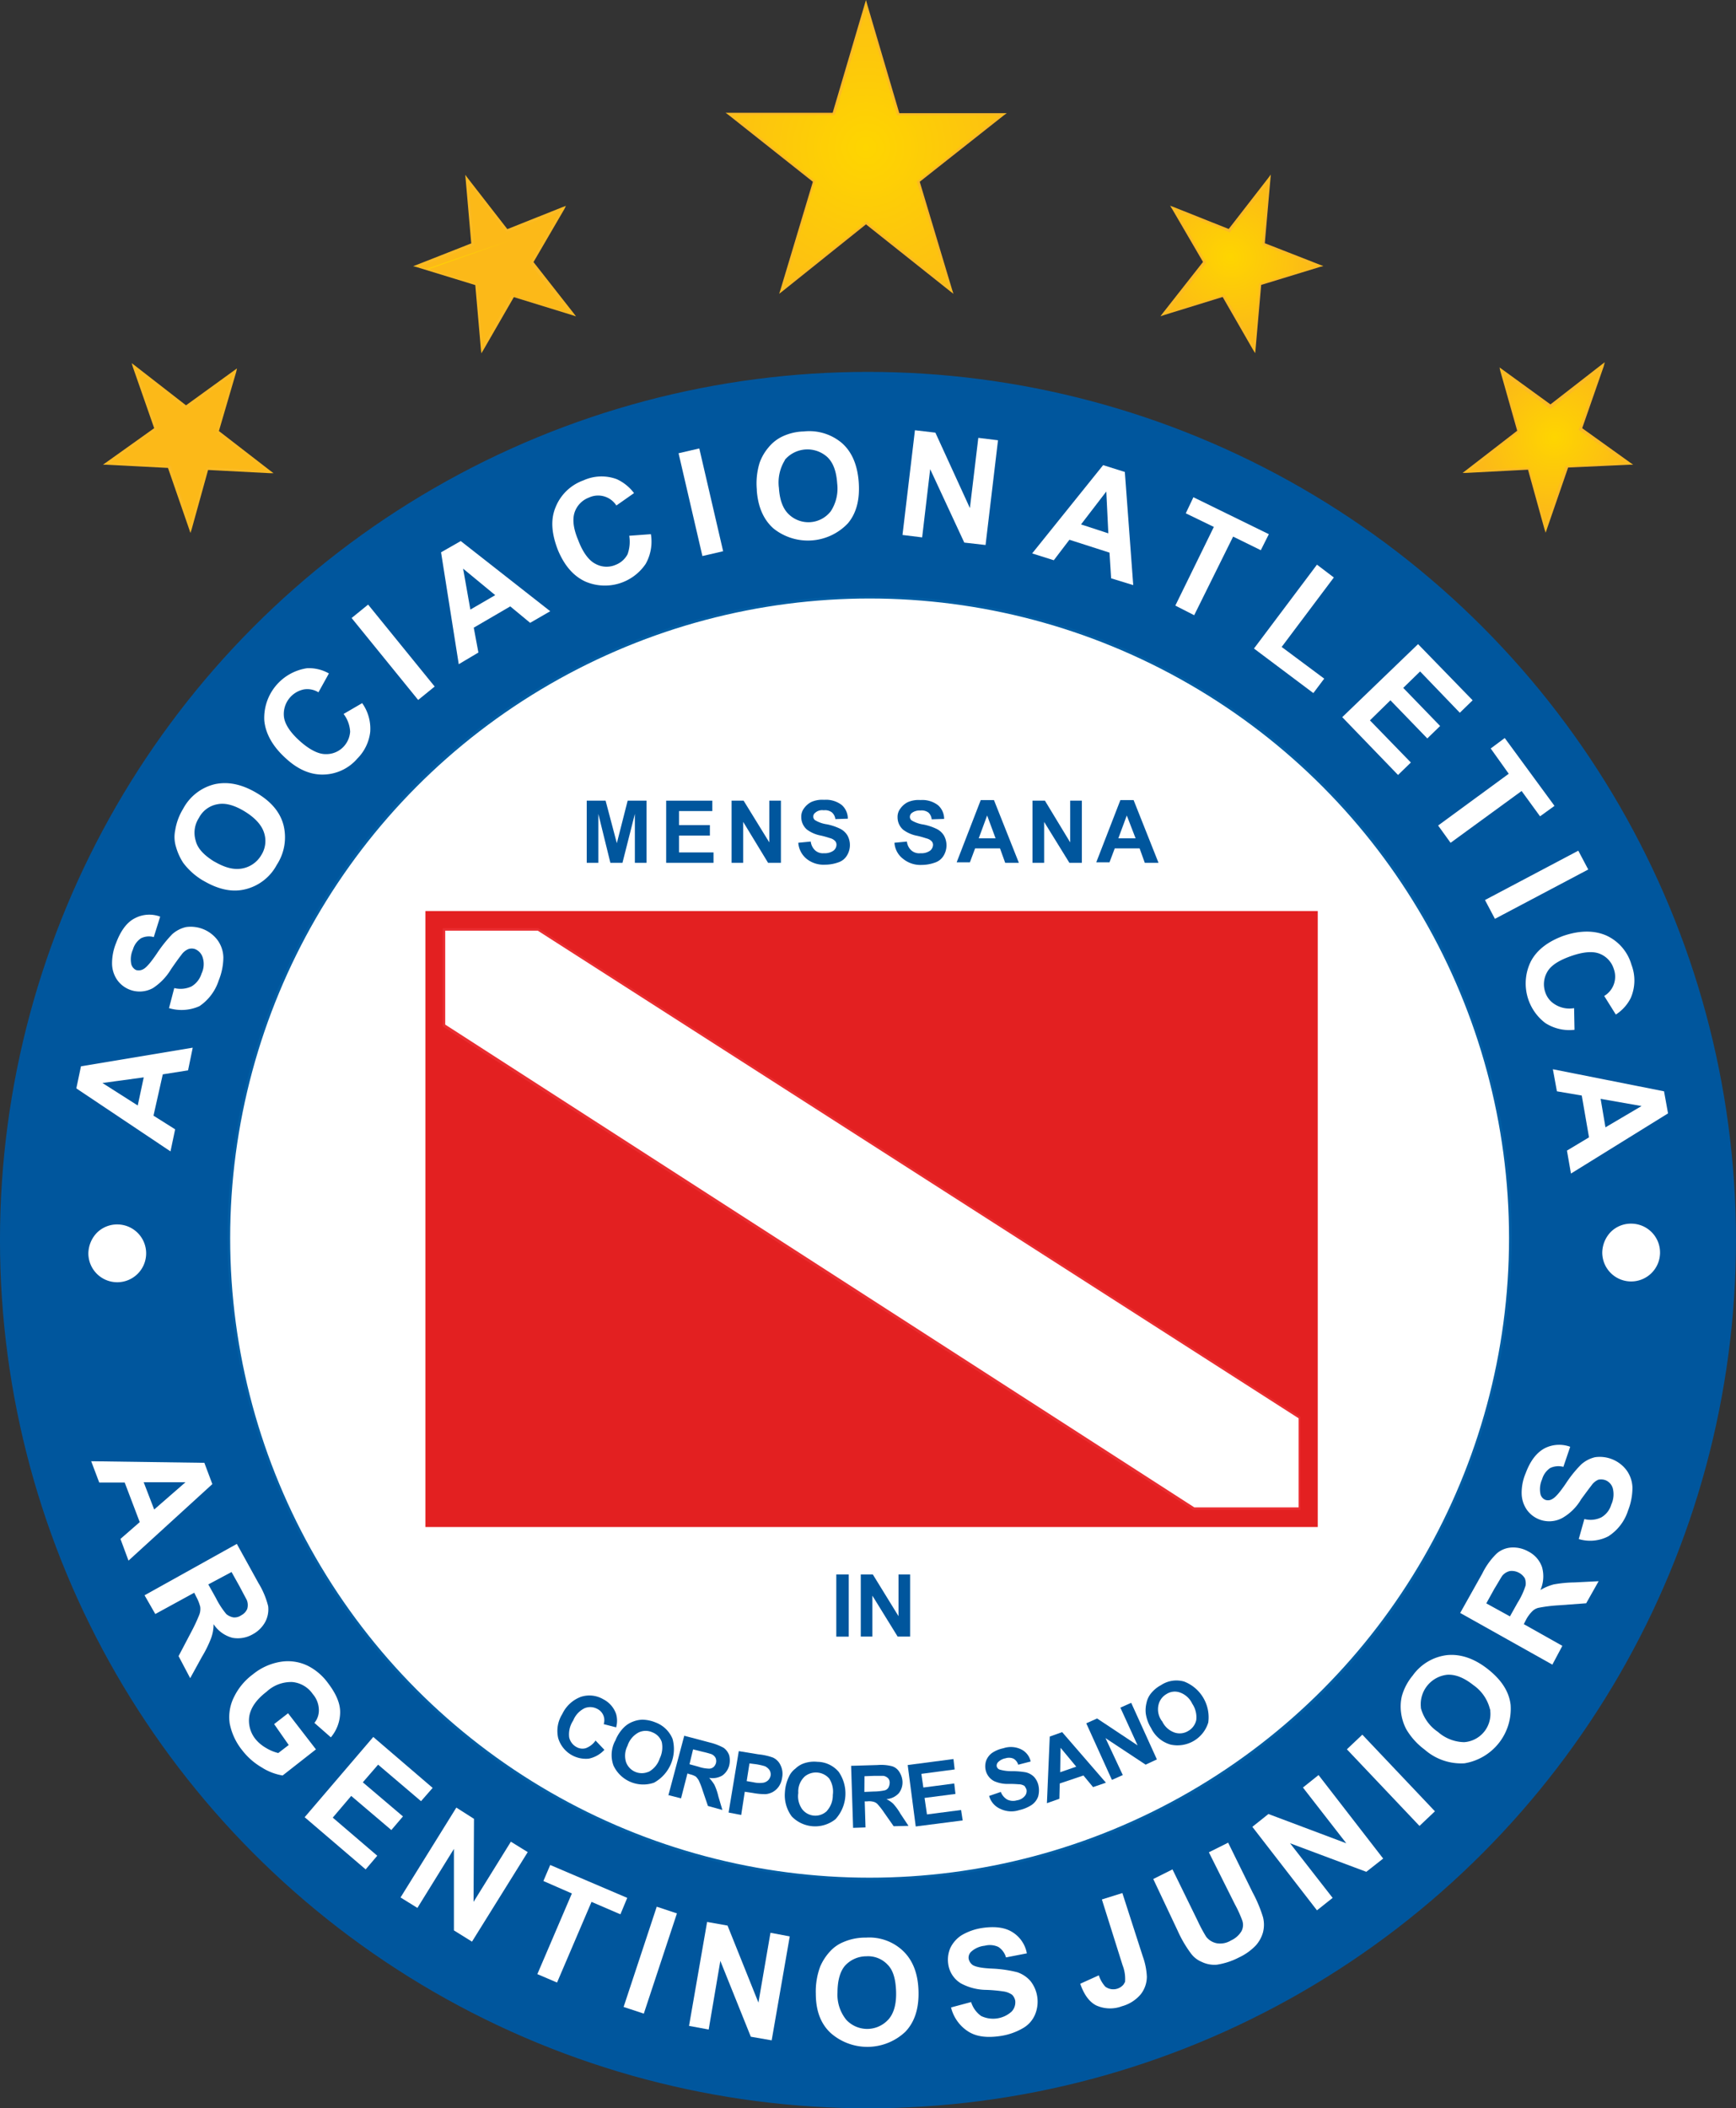 <svg id="Layer_1" data-name="Layer 1" xmlns="http://www.w3.org/2000/svg" xmlns:xlink="http://www.w3.org/1999/xlink" width="373.69" height="453.72" viewBox="0 0 373.69 453.72">
  <rect x="0" y="0" width="373.69" height="453.72" fill="#333333" stroke="none"/>
  <defs>
    <style>
      .cls-1, .cls-6 {
        fill: #00569d;
      }

      .cls-1 {
        stroke: #00569d;
        stroke-miterlimit: 22.93;
      }

      .cls-1, .cls-2 {
        stroke-width: 0.57px;
      }

      .cls-2, .cls-3 {
        fill: #fff;
      }

      .cls-2 {
        stroke: #025ea4;
        stroke-miterlimit: 22.93;
      }

      .cls-4 {
        fill: #e32021;
      }

      .cls-5 {
        fill: #ea2d31;
      }

      .cls-7 {
        fill: url(#radial-gradient);
      }

      .cls-8 {
        fill: #fbba23;
      }

      .cls-9 {
        fill: url(#radial-gradient-2);
      }

      .cls-10 {
        fill: url(#radial-gradient-3);
      }

      .cls-11 {
        fill: url(#radial-gradient-4);
      }

      .cls-12 {
        fill: url(#radial-gradient-5);
      }
    </style>
    <radialGradient id="radial-gradient" cx="249.57" cy="423.12" r="41.77" gradientTransform="matrix(1, 0, 0, -1, -63.16, 454.86)" gradientUnits="userSpaceOnUse">
      <stop offset="0" stop-color="#fed500"/>
      <stop offset="1" stop-color="#fcb918"/>
    </radialGradient>
    <radialGradient id="radial-gradient-2" cx="354.78" cy="390.06" r="18.48" gradientTransform="matrix(0.94, 0.34, 0.32, -0.89, -193.45, 281.82)" xlink:href="#radial-gradient"/>
    <radialGradient id="radial-gradient-3" cx="423.64" cy="355.16" r="16.08" gradientTransform="matrix(0.81, 0.59, 0.62, -0.85, -228.72, 146.06)" xlink:href="#radial-gradient"/>
    <radialGradient id="radial-gradient-4" cx="107.73" cy="3940.16" r="17.88" gradientTransform="matrix(-0.95, 0.33, 0, 0.01, 196.01, -17.61)" xlink:href="#radial-gradient"/>
    <radialGradient id="radial-gradient-5" cx="30.98" cy="4860.78" r="17.2" gradientTransform="matrix(-0.82, 0.57, 0.01, 0.01, 36.22, 35.18)" xlink:href="#radial-gradient"/>
  </defs>
  <title>argentinos-juniors-logo-freelogovectors.net</title>
  <g>
    <circle class="cls-1" cx="186.84" cy="266.88" r="186.56"/>
    <circle class="cls-2" cx="187.19" cy="266.45" r="137.93"/>
    <path class="cls-3" d="M88.4,298.83a6,6,0,1,0-6-6h0A6,6,0,0,0,88.4,298.83Z" transform="translate(-63.16 -23.14)"/>
    <path class="cls-3" d="M88.4,286.65a6.22,6.22,0,1,1-6.22,6.22A6.55,6.55,0,0,1,84,288.46,6.16,6.16,0,0,1,88.4,286.65Zm4.06,2.16a5.62,5.62,0,0,0-8,0,5.7,5.7,0,0,0,0,8,5.62,5.62,0,0,0,8,0,5.73,5.73,0,0,0,0-8Z" transform="translate(-63.16 -23.14)"/>
    <path class="cls-3" d="M414.27,298.66a6,6,0,1,0-6-6h0A6,6,0,0,0,414.27,298.66Z" transform="translate(-63.16 -23.14)"/>
    <path class="cls-3" d="M414.27,286.48a6.22,6.22,0,1,1-6.21,6.22,6.54,6.54,0,0,1,1.81-4.41A6.12,6.12,0,0,1,414.27,286.48Zm4.06,2.16a5.68,5.68,0,1,0,0,8,5.73,5.73,0,0,0,0-8Z" transform="translate(-63.16 -23.14)"/>
    <rect class="cls-4" x="95.55" y="200.03" width="184.14" height="124.63"/>
    <path class="cls-4" d="M158.71,219.2H346.82V351.77H154.73V219.2Zm180.16,7.94H162.68V343.91H338.87V227.14Z" transform="translate(-63.16 -23.14)"/>
    <path class="cls-3" d="M158.71,223.17H179l163.85,105V347.8h-22.8l-161.34-104Z" transform="translate(-63.16 -23.14)"/>
    <path class="cls-5" d="M158.71,222.91h20.38l.09.09L343,328l.09.09v20H320L158.53,244.07l-.08-.09V222.91Zm20.21.52H159v20.21l161.25,103.9h22.45V328.37Z" transform="translate(-63.16 -23.14)"/>
    <polygon class="cls-6" points="126.3 185.69 126.3 172.31 130.36 172.31 132.78 181.46 135.11 172.31 139.17 172.31 139.17 185.69 136.66 185.69 136.66 175.16 133.99 185.69 131.39 185.69 128.8 175.16 128.8 185.69 126.3 185.69"/>
    <polygon class="cls-6" points="143.4 185.69 143.4 172.31 153.33 172.31 153.33 174.55 146.16 174.55 146.16 177.57 152.81 177.57 152.81 179.82 146.16 179.82 146.16 183.45 153.59 183.45 153.59 185.69 143.4 185.69"/>
    <polygon class="cls-6" points="157.48 185.69 157.48 172.31 160.07 172.31 165.6 181.29 165.6 172.31 168.1 172.31 168.1 185.69 165.34 185.69 159.98 176.88 159.98 185.69 157.48 185.69"/>
    <path class="cls-6" d="M235,204.51l2.68-.26a3.07,3.07,0,0,0,.95,1.9,2.49,2.49,0,0,0,1.9.61,3.25,3.25,0,0,0,2-.52,1.64,1.64,0,0,0,.69-1.29,1.22,1.22,0,0,0-.26-.78,2.32,2.32,0,0,0-.95-.61c-.35-.08-1-.34-2.16-.6a7.2,7.2,0,0,1-3-1.3,3.53,3.53,0,0,1-1.21-2.67,2.94,2.94,0,0,1,.6-1.9,4.27,4.27,0,0,1,1.64-1.39,5.83,5.83,0,0,1,2.68-.43,5.55,5.55,0,0,1,3.8,1.12,3.9,3.9,0,0,1,1.3,2.94l-2.68.09a2.26,2.26,0,0,0-.78-1.47,2.44,2.44,0,0,0-1.73-.43,2.23,2.23,0,0,0-1.81.52,1,1,0,0,0-.43.86.91.91,0,0,0,.43.78,6.77,6.77,0,0,0,2.5.86,11.62,11.62,0,0,1,2.94,1,3.83,3.83,0,0,1,1.47,1.38,4.28,4.28,0,0,1-.09,4.32,3.37,3.37,0,0,1-1.81,1.47,8.54,8.54,0,0,1-2.94.52,5.83,5.83,0,0,1-3.88-1.21A4.9,4.9,0,0,1,235,204.51Z" transform="translate(-63.16 -23.14)"/>
    <path class="cls-6" d="M255.7,204.51l2.68-.26a3,3,0,0,0,.95,1.9,2.57,2.57,0,0,0,2,.61,3.21,3.21,0,0,0,2-.52A1.64,1.64,0,0,0,264,205a1.17,1.17,0,0,0-.26-.78,2.25,2.25,0,0,0-1-.61c-.34-.08-1-.34-2.16-.6a7.2,7.2,0,0,1-3-1.3,3.53,3.53,0,0,1-1.21-2.67,2.89,2.89,0,0,1,.61-1.9,4.27,4.27,0,0,1,1.64-1.39,5.76,5.76,0,0,1,2.67-.43,5.53,5.53,0,0,1,3.8,1.12,3.87,3.87,0,0,1,1.3,2.94l-2.68.09A2.21,2.21,0,0,0,263,198a2.46,2.46,0,0,0-1.73-.43,2.75,2.75,0,0,0-1.82.52,1.07,1.07,0,0,0-.43.86.93.93,0,0,0,.43.78,6.82,6.82,0,0,0,2.51.86,11.62,11.62,0,0,1,2.94,1,3.8,3.8,0,0,1,1.46,1.38,4.31,4.31,0,0,1-.08,4.32,3.39,3.39,0,0,1-1.82,1.47,8.53,8.53,0,0,1-2.93.52A5.86,5.86,0,0,1,257.6,208,4.72,4.72,0,0,1,255.7,204.51Z" transform="translate(-63.16 -23.14)"/>
    <path class="cls-6" d="M282.47,208.83h-2.93l-1.12-3.11h-5.36l-1.12,3h-2.85l5.18-13.39h2.85l5.35,13.47Zm-5-5.27-1.82-4.92-1.81,4.92Z" transform="translate(-63.16 -23.14)"/>
    <polygon class="cls-6" points="222.25 185.69 222.25 172.31 224.93 172.31 230.37 181.29 230.37 172.31 232.88 172.31 232.88 185.69 230.2 185.69 224.76 176.88 224.76 185.69 222.25 185.69"/>
    <path class="cls-6" d="M312.53,208.83h-2.94l-1.12-3.11h-5.35l-1.13,3h-2.85l5.19-13.39h2.85l5.35,13.47Zm-4.92-5.27-1.9-4.92-1.82,4.92Z" transform="translate(-63.16 -23.14)"/>
    <rect class="cls-6" x="180.02" y="338.83" width="2.68" height="13.39"/>
    <polygon class="cls-6" points="185.29 352.21 185.29 338.83 187.88 338.83 193.41 347.81 193.41 338.83 195.91 338.83 195.91 352.21 193.23 352.21 187.79 343.4 187.79 352.21 185.29 352.21"/>
    <path class="cls-6" d="M191.36,397.72l1.9,2a6.33,6.33,0,0,1-3.37,1.9,6.22,6.22,0,0,1-6.57-4.41,6.82,6.82,0,0,1,.87-5.18,7.22,7.22,0,0,1,4-3.71,5.9,5.9,0,0,1,4.84.52,5.59,5.59,0,0,1,2.76,3.19,5.3,5.3,0,0,1,0,2.85l-2.68-.69a2.71,2.71,0,0,0-1.38-3.28,3.21,3.21,0,0,0-2.68-.17,5,5,0,0,0-2.5,2.67,5.36,5.36,0,0,0-.87,3.63,3.17,3.17,0,0,0,1.56,2.07,2.6,2.6,0,0,0,2,.26A4.42,4.42,0,0,0,191.36,397.72Z" transform="translate(-63.16 -23.14)"/>
    <path class="cls-6" d="M195.59,397.81a8.18,8.18,0,0,1,1.9-2.94,5.5,5.5,0,0,1,1.9-1.21,5.9,5.9,0,0,1,2.07-.43,7.91,7.91,0,0,1,2.85.61,6.35,6.35,0,0,1,3.63,3.54,8.27,8.27,0,0,1-4,9.41,7.07,7.07,0,0,1-8.73-3.71,6.59,6.59,0,0,1,.35-5.27Zm2.67,1a4.66,4.66,0,0,0-.34,3.55,3.6,3.6,0,0,0,4.66,2.15c.09,0,.18-.08.26-.08a5.07,5.07,0,0,0,2.33-2.85,5.48,5.48,0,0,0,.44-3.54,3.42,3.42,0,0,0-2-2.08,3.51,3.51,0,0,0-2.94,0,4.94,4.94,0,0,0-2.42,2.85Z" transform="translate(-63.16 -23.14)"/>
    <path class="cls-6" d="M207,409.64l3.45-12.95,5.53,1.46a12.08,12.08,0,0,1,2.94,1.13,3.32,3.32,0,0,1,1.21,1.64,4.64,4.64,0,0,1,0,2.16,3.83,3.83,0,0,1-1.47,2.16,4.16,4.16,0,0,1-2.85.51,9.5,9.5,0,0,1,1.12,1.47,11.8,11.8,0,0,1,.86,2.51l.87,2.93-3.11-.86-1.12-3.28a16.68,16.68,0,0,0-.87-2.25,4.53,4.53,0,0,0-.6-.78,4.13,4.13,0,0,0-1.3-.51l-.52-.18-1.38,5.36-2.68-.69Zm4.58-6.82,1.9.52a7.67,7.67,0,0,0,2.41.43,1.57,1.57,0,0,0,.87-.35,1.84,1.84,0,0,0,.52-.86,1.73,1.73,0,0,0-.09-1.12,1.86,1.86,0,0,0-.86-.78,19.1,19.1,0,0,0-1.9-.52l-2.08-.52Z" transform="translate(-63.16 -23.14)"/>
    <path class="cls-6" d="M220,413.18,222.19,400l4.23.69a12.88,12.88,0,0,1,3.11.69,3.31,3.31,0,0,1,1.64,1.64,4.19,4.19,0,0,1,.35,2.68,4.39,4.39,0,0,1-.78,2,4,4,0,0,1-1.3,1.13,4.19,4.19,0,0,1-1.46.43,14.63,14.63,0,0,1-2.77-.26l-1.73-.26-.77,5-2.68-.52Zm4.49-10.54-.6,3.81,1.46.25a5.76,5.76,0,0,0,2.16.09,2.07,2.07,0,0,0,1-.52,2,2,0,0,0,.52-.95,1.74,1.74,0,0,0-.26-1.29,2.6,2.6,0,0,0-.95-.78,14.07,14.07,0,0,0-1.9-.43Z" transform="translate(-63.16 -23.14)"/>
    <path class="cls-6" d="M232.12,408.86a8.88,8.88,0,0,1,.87-3.37,4.41,4.41,0,0,1,1.38-1.72,4.94,4.94,0,0,1,1.81-1.13,6.76,6.76,0,0,1,2.94-.34,6.11,6.11,0,0,1,4.58,2.16,8.2,8.2,0,0,1-.7,10.19,7,7,0,0,1-9.41-.6,7.64,7.64,0,0,1-1.47-5.19ZM235,409a4.78,4.78,0,0,0,.87,3.54,3.58,3.58,0,0,0,5.09.52c.09-.09.17-.09.17-.17a5,5,0,0,0,1.3-3.46,5.16,5.16,0,0,0-.78-3.54,3.8,3.8,0,0,0-5.27-.43l-.08.08A4.4,4.4,0,0,0,235,409Z" transform="translate(-63.16 -23.14)"/>
    <path class="cls-6" d="M246.8,416.55l-.43-13.39,5.7-.17a9.35,9.35,0,0,1,3.11.26,2.77,2.77,0,0,1,1.56,1.21,4.25,4.25,0,0,1,.69,2.07,3.79,3.79,0,0,1-.78,2.51,4,4,0,0,1-2.68,1.29,5.7,5.7,0,0,1,1.47,1,12.46,12.46,0,0,1,1.56,2.16l1.72,2.59-3.19.08-2-2.85a16,16,0,0,0-1.47-1.9,1.82,1.82,0,0,0-.86-.51,3.58,3.58,0,0,0-1.38-.09h-.52l.17,5.61-2.68.09Zm2.42-7.77,2-.09a11.71,11.71,0,0,0,2.42-.26,1.33,1.33,0,0,0,.77-.6,2.22,2.22,0,0,0,.26-1,1.38,1.38,0,0,0-.34-1,1.93,1.93,0,0,0-1-.51h-2l-2.08.08Z" transform="translate(-63.16 -23.14)"/>
    <polygon class="cls-6" points="197.12 393.07 195.39 379.85 205.24 378.56 205.5 380.8 198.33 381.75 198.76 384.69 205.41 383.82 205.67 386.07 199.02 386.93 199.54 390.48 206.88 389.53 207.23 391.77 197.12 393.07"/>
    <path class="cls-6" d="M276.08,409.64l2.51-.86a3.29,3.29,0,0,0,1.38,1.64,2.88,2.88,0,0,0,2.07.17,2.68,2.68,0,0,0,1.73-.95,1.62,1.62,0,0,0,.35-1.38,3.42,3.42,0,0,0-.44-.78,2.46,2.46,0,0,0-1-.34c-.35,0-1-.09-2.25-.09a7.15,7.15,0,0,1-3.28-.6,3.54,3.54,0,0,1-1.81-2.34,3.77,3.77,0,0,1,.08-2,3.66,3.66,0,0,1,1.3-1.73,6.71,6.71,0,0,1,2.42-1,5.07,5.07,0,0,1,3.88.26,3.8,3.8,0,0,1,2,2.59l-2.68.69a2.23,2.23,0,0,0-1-1.29,2.41,2.41,0,0,0-1.73-.09,3,3,0,0,0-1.64.87,1.08,1.08,0,0,0-.26.86,1,1,0,0,0,.6.69,9.13,9.13,0,0,0,2.68.35,17.34,17.34,0,0,1,3,.25,3.83,3.83,0,0,1,1.73.95,4.06,4.06,0,0,1,1,2,5,5,0,0,1-.09,2.25,3.71,3.71,0,0,1-1.38,1.81,8,8,0,0,1-2.68,1.12,5.46,5.46,0,0,1-4.06-.26A4.26,4.26,0,0,1,276.08,409.64Z" transform="translate(-63.16 -23.14)"/>
    <path class="cls-6" d="M301.22,406.79l-2.77.95-2.07-2.5-5.1,1.72-.08,3.29-2.68.95.61-14.34,2.67-.95,9.42,10.88Zm-6.39-3.45-3.37-4.06-.09,5.26Z" transform="translate(-63.16 -23.14)"/>
    <polygon class="cls-6" points="239.35 383.05 233.83 370.87 236.16 369.83 244.88 375.62 241.17 367.5 243.5 366.46 249.03 378.64 246.61 379.77 237.97 374.06 241.69 382.01 239.35 383.05"/>
    <path class="cls-6" d="M311,395.13a8.19,8.19,0,0,1-1.21-3.28,6.59,6.59,0,0,1,.17-2.25,4.78,4.78,0,0,1,.86-1.9,6.94,6.94,0,0,1,2.25-1.9,6,6,0,0,1,5-.77,8.25,8.25,0,0,1,5.18,8.81,6.93,6.93,0,0,1-8.12,4.75,6.68,6.68,0,0,1-4.14-3.46Zm2.33-1.55A4.63,4.63,0,0,0,316,396a3.48,3.48,0,0,0,2.93-.34,3.58,3.58,0,0,0,1.73-2.33,5.2,5.2,0,0,0-.86-3.54,4.61,4.61,0,0,0-2.68-2.42,3.27,3.27,0,0,0-2.85.34,3.62,3.62,0,0,0-1.73,2.33A4.24,4.24,0,0,0,313.31,393.58Z" transform="translate(-63.16 -23.14)"/>
    <path class="cls-3" d="M90.82,359l-1.73-4.67,4.15-3.62L90,342.19H84.52l-1.73-4.58,24.36.34,1.72,4.58ZM96.35,348l6.74-5.87h-9Z" transform="translate(-63.16 -23.14)"/>
    <path class="cls-3" d="M94.28,366.46l19.86-11.06,4.67,8.46a17.58,17.58,0,0,1,2.07,4.93,5.77,5.77,0,0,1-.61,3.37,6.6,6.6,0,0,1-2.67,2.67,6.45,6.45,0,0,1-4.41.78,7,7,0,0,1-4.06-2.94,8.81,8.81,0,0,1-.52,3,25.36,25.36,0,0,1-2,4.06l-2.51,4.57-2.5-4.75,2.76-5.26a36.42,36.42,0,0,0,1.73-3.72,3.55,3.55,0,0,0,.17-1.64,9.46,9.46,0,0,0-.86-2.16l-.43-.86-8.38,4.58-2.33-4.06ZM108,364.12l1.64,2.94a17.86,17.86,0,0,0,2.25,3.46,3.39,3.39,0,0,0,1.46.69,2.5,2.5,0,0,0,1.73-.44,2.81,2.81,0,0,0,1.3-1.38,2.89,2.89,0,0,0-.09-1.9c-.17-.34-.69-1.29-1.55-2.93L113,361.45Z" transform="translate(-63.16 -23.14)"/>
    <path class="cls-3" d="M122.17,394.18l3-2.33,6,7.77-7.17,5.62a11.93,11.93,0,0,1-4.49-1.73,14.55,14.55,0,0,1-4.23-3.72,13.17,13.17,0,0,1-2.68-5.78,9.61,9.61,0,0,1,1-5.79,13.25,13.25,0,0,1,4-4.75,12.61,12.61,0,0,1,5.87-2.68,9.78,9.78,0,0,1,6,.87,12.17,12.17,0,0,1,4.24,3.62c1.72,2.25,2.67,4.32,2.67,6.31a8.45,8.45,0,0,1-2,5.44l-3.54-3.11a4.26,4.26,0,0,0,.95-3,5.33,5.33,0,0,0-1.3-3.2,6,6,0,0,0-4.4-2.59,7.72,7.72,0,0,0-5.53,2.07c-2.16,1.65-3.37,3.37-3.72,5.19a6.33,6.33,0,0,0,1.3,5,8.12,8.12,0,0,0,2.25,1.9,9.36,9.36,0,0,0,2.67,1.12l2.25-1.73Z" transform="translate(-63.16 -23.14)"/>
    <polygon class="cls-3" points="65.58 391.08 80.35 373.81 93.13 384.77 90.63 387.63 81.39 379.77 78.1 383.57 86.74 390.91 84.24 393.84 75.6 386.5 71.63 391.17 81.21 399.37 78.71 402.31 65.58 391.08"/>
    <polygon class="cls-3" points="86.22 408.35 98.23 389.01 102.03 391.43 101.94 409.3 109.97 396.35 113.6 398.59 101.6 417.86 97.71 415.44 97.71 397.9 89.85 410.6 86.22 408.35"/>
    <polygon class="cls-3" points="115.67 424.85 123.1 407.49 116.97 404.81 118.44 401.36 135.02 408.44 133.55 411.98 127.33 409.3 119.91 426.66 115.67 424.85"/>
    <rect class="cls-3" x="191.77" y="442.68" width="22.72" height="4.58" transform="translate(-346.26 475.07) rotate(-71.71)"/>
    <polygon class="cls-3" points="148.32 435.99 152.21 413.62 156.61 414.4 163.26 430.98 165.85 415.95 170 416.73 166.11 439.1 161.62 438.32 155.06 422 152.55 436.77 148.32 435.99"/>
    <path class="cls-3" d="M238.77,452.22a15.36,15.36,0,0,1,.95-5.87,11.43,11.43,0,0,1,2.07-3.2,8,8,0,0,1,2.94-2.07,11.84,11.84,0,0,1,4.84-.95,10.54,10.54,0,0,1,8.12,3c2.07,2.07,3.11,4.93,3.19,8.64s-.86,6.56-2.85,8.64a11.93,11.93,0,0,1-16.06.25c-2.16-2-3.2-4.83-3.2-8.46Zm4.67-.26a8.54,8.54,0,0,0,1.9,5.87,6.14,6.14,0,0,0,8.72.26l.34-.34c1.21-1.38,1.73-3.37,1.65-6s-.61-4.58-1.82-5.79a5.76,5.76,0,0,0-4.58-1.81,6.22,6.22,0,0,0-4.57,2C244,447.38,243.44,449.37,243.44,452Z" transform="translate(-63.16 -23.14)"/>
    <path class="cls-3" d="M267.88,455.16,272.2,454a5.78,5.78,0,0,0,2.16,3,5.95,5.95,0,0,0,6.56-.95,2.91,2.91,0,0,0,.78-2.33,2.46,2.46,0,0,0-.69-1.3,4.32,4.32,0,0,0-1.73-.69,33.05,33.05,0,0,0-3.8-.35,11.74,11.74,0,0,1-5.44-1.38,5.76,5.76,0,0,1-2.77-4.23,6.37,6.37,0,0,1,.44-3.37,6.76,6.76,0,0,1,2.41-2.76,12.36,12.36,0,0,1,4.32-1.56c2.77-.43,5-.17,6.65.87a6.8,6.8,0,0,1,3.11,4.57l-4.49.87a4,4,0,0,0-1.64-2.25,4.35,4.35,0,0,0-2.94-.26,5.09,5.09,0,0,0-2.93,1.3,1.73,1.73,0,0,0-.52,1.55,2.22,2.22,0,0,0,.86,1.3c.69.43,2.08.69,4.41.78a26.58,26.58,0,0,1,5.18.77,6.5,6.5,0,0,1,2.85,1.9,7.19,7.19,0,0,1,1,7.17,6.07,6.07,0,0,1-2.68,3,13.45,13.45,0,0,1-4.75,1.65c-2.85.43-5.1.17-6.82-.87A8.55,8.55,0,0,1,267.88,455.16Z" transform="translate(-63.16 -23.14)"/>
    <path class="cls-3" d="M300.35,431.92l4.41-1.38,4.4,13.65a14.82,14.82,0,0,1,.87,4.32,6.18,6.18,0,0,1-1.3,3.8,8.07,8.07,0,0,1-4.06,2.59,7.25,7.25,0,0,1-5.53-.17c-1.55-.78-2.67-2.42-3.45-4.67l4-1.81a6.89,6.89,0,0,0,1.38,2.42,2.87,2.87,0,0,0,4-.52,1.52,1.52,0,0,1,.26-.43,8,8,0,0,0-.52-3.63Z" transform="translate(-63.16 -23.14)"/>
    <path class="cls-3" d="M311.41,427.52l4.14-2.07L321,436.59a31.72,31.72,0,0,0,1.81,3.37,3.83,3.83,0,0,0,2.24,1.38,4.42,4.42,0,0,0,3.11-.61,5,5,0,0,0,2.25-2,2.9,2.9,0,0,0,.17-2.25A26,26,0,0,0,329,433l-5.62-11.23,4.15-2.07,5.27,10.71a28.94,28.94,0,0,1,2.24,5.35,6.66,6.66,0,0,1,0,3.2,7.08,7.08,0,0,1-1.55,2.85,12,12,0,0,1-3.63,2.59,15.33,15.33,0,0,1-4.75,1.56,6.25,6.25,0,0,1-3.28-.61,5.45,5.45,0,0,1-2.25-1.73,25.69,25.69,0,0,1-2.93-5Z" transform="translate(-63.16 -23.14)"/>
    <polygon class="cls-3" points="283.49 411.12 269.58 393.15 273.04 390.39 289.8 396.69 280.47 384.69 283.83 382.01 297.74 399.98 294.11 402.83 277.7 396.69 286.86 408.44 283.49 411.12"/>
    <rect class="cls-3" x="360.27" y="394.95" width="4.58" height="22.72" transform="translate(-243.24 337.6) rotate(-43.46)"/>
    <path class="cls-3" d="M369.88,399.71a14.8,14.8,0,0,1-4-4.41,10.48,10.48,0,0,1-1.13-3.62,9.8,9.8,0,0,1,.18-3.55,12,12,0,0,1,2.33-4.4,10.6,10.6,0,0,1,7.43-4.4c2.85-.26,5.78.69,8.72,3s4.58,4.83,4.92,7.68a11.89,11.89,0,0,1-9.93,12.61,11.91,11.91,0,0,1-8.55-2.93Zm2.76-3.89a8.78,8.78,0,0,0,5.7,2.25,6.08,6.08,0,0,0,5.62-6.65,1,1,0,0,0-.09-.52,8.9,8.9,0,0,0-3.54-5.1c-2.07-1.64-3.89-2.33-5.61-2.24a6.38,6.38,0,0,0-5.7,7v.18a9,9,0,0,0,3.62,5.09Z" transform="translate(-63.16 -23.14)"/>
    <path class="cls-3" d="M397.35,381.4l-19.87-11.14,4.75-8.47a15.53,15.53,0,0,1,3.11-4.32,5.29,5.29,0,0,1,3.2-1.29,6.63,6.63,0,0,1,3.62.86,5.93,5.93,0,0,1,2.94,3.37,7.37,7.37,0,0,1-.35,4.92,10.9,10.9,0,0,1,2.86-1.21,27.19,27.19,0,0,1,4.49-.43l5.18-.26-2.68,4.75-6,.44a32.5,32.5,0,0,0-4.14.51,2.76,2.76,0,0,0-1.47.78,7.53,7.53,0,0,0-1.38,1.9l-.44.86,8.3,4.67-2.16,4.06ZM388.19,371l1.64-2.93a15.85,15.85,0,0,0,1.73-3.72,3.08,3.08,0,0,0-.17-1.55,3.31,3.31,0,0,0-3.2-1.56,3,3,0,0,0-1.64,1c-.26.35-.78,1.3-1.73,2.85l-1.72,3.11Z" transform="translate(-63.16 -23.14)"/>
    <path class="cls-3" d="M403,354.36l1.21-4.31a5.29,5.29,0,0,0,3.63-.35,4.66,4.66,0,0,0,2.16-2.76,5.29,5.29,0,0,0,.34-3.46,2.67,2.67,0,0,0-1.64-1.81,2.88,2.88,0,0,0-1.47-.09,3.43,3.43,0,0,0-1.47,1.21c-.34.43-1.12,1.47-2.24,3a11,11,0,0,1-4,4,5.92,5.92,0,0,1-7.69-1.73,6.35,6.35,0,0,1-1.12-3.46,10.73,10.73,0,0,1,.86-4.4c1-2.68,2.33-4.41,4.06-5.36a6.88,6.88,0,0,1,5.53-.34l-1.47,4.32a4.1,4.1,0,0,0-2.85.26,4.35,4.35,0,0,0-1.73,2.42,5.2,5.2,0,0,0-.35,3.19,1.8,1.8,0,0,0,1,1.21,1.71,1.71,0,0,0,1.56-.17c.69-.35,1.64-1.47,2.93-3.37a25.44,25.44,0,0,1,3.28-4.06,6.77,6.77,0,0,1,3-1.56,7.22,7.22,0,0,1,6.73,2.77,6.69,6.69,0,0,1,1.3,3.8,13.54,13.54,0,0,1-.95,4.92,10.27,10.27,0,0,1-4.23,5.53A8.47,8.47,0,0,1,403,354.36Z" transform="translate(-63.16 -23.14)"/>
    <path class="cls-3" d="M104.64,248.65l-1,4.84-5.44.86-2,8.89,4.66,2.94-1,4.75L79.59,257.37l1-4.75,24-4ZM94.1,255l-8.89,1.21,7.6,4.84Z" transform="translate(-63.16 -23.14)"/>
    <path class="cls-3" d="M99.54,240.1l1.13-4.32a5.57,5.57,0,0,0,3.71-.35,4.86,4.86,0,0,0,2.16-2.76,4.73,4.73,0,0,0,.26-3.45,2.86,2.86,0,0,0-1.64-1.82,2.18,2.18,0,0,0-1.47,0,3.43,3.43,0,0,0-1.47,1.21c-.34.43-1.12,1.47-2.24,3.11a12.58,12.58,0,0,1-3.89,4.06,5.92,5.92,0,0,1-7.69-1.73,6.29,6.29,0,0,1-1.12-3.45,11.57,11.57,0,0,1,.86-4.49c1-2.68,2.34-4.5,4.06-5.36a6.65,6.65,0,0,1,5.44-.34l-1.38,4.4a3.81,3.81,0,0,0-2.76.26,4.39,4.39,0,0,0-1.73,2.42,5.13,5.13,0,0,0-.34,3.19,2,2,0,0,0,1,1.21,2,2,0,0,0,1.56-.17c.69-.35,1.64-1.47,2.93-3.37a29.6,29.6,0,0,1,3.29-4.14,6.73,6.73,0,0,1,3-1.56,7.24,7.24,0,0,1,6.74,2.76,6.56,6.56,0,0,1,1.29,3.81,13.42,13.42,0,0,1-1,4.92,10.61,10.61,0,0,1-4.14,5.53A9.41,9.41,0,0,1,99.54,240.1Z" transform="translate(-63.16 -23.14)"/>
    <path class="cls-3" d="M107,212.72a14.61,14.61,0,0,1-4.4-3.89,12.52,12.52,0,0,1-1.56-3.45,7.14,7.14,0,0,1-.17-3.54,12.61,12.61,0,0,1,1.73-4.67,10.47,10.47,0,0,1,6.82-5.27c2.85-.6,5.79,0,9,1.9s5.1,4.24,5.79,7a10.81,10.81,0,0,1-1.47,8.46,10.47,10.47,0,0,1-6.82,5.27c-2.85.69-5.79,0-8.9-1.81Zm2.33-4.15c2.25,1.3,4.15,1.82,6,1.47a6,6,0,0,0,4.06-2.85,5.67,5.67,0,0,0,.61-4.84c-.52-1.64-1.9-3.19-4.15-4.57s-4.23-1.9-5.87-1.56a5.56,5.56,0,0,0-4,2.94,5.84,5.84,0,0,0-.69,4.92C105.68,205.72,107.06,207.19,109.3,208.57Z" transform="translate(-63.16 -23.14)"/>
    <path class="cls-3" d="M137.12,176.79l4-2.33a9.48,9.48,0,0,1,1.73,6.22,9.69,9.69,0,0,1-2.76,5.7,9.88,9.88,0,0,1-7.26,3.45c-2.85.09-5.61-1.12-8.2-3.54-2.77-2.51-4.32-5.27-4.58-8.12a10.81,10.81,0,0,1,9.24-11.23,8.77,8.77,0,0,1,4.67,1.13l-2.25,4.06a4.57,4.57,0,0,0-3.2-.61,5.41,5.41,0,0,0-4.23,5.87c.18,1.56,1.3,3.29,3.28,5.1s4,2.94,5.62,2.94a5.1,5.1,0,0,0,4.06-1.73,5.23,5.23,0,0,0,1.29-3.11A6.88,6.88,0,0,0,137.12,176.79Z" transform="translate(-63.16 -23.14)"/>
    <rect class="cls-3" x="145.49" y="152.16" width="4.58" height="22.72" transform="translate(-133.18 106.64) rotate(-39.09)"/>
    <path class="cls-3" d="M181.6,154.68l-4.32,2.5L173,153.64l-7.86,4.58,1,5.35-4.23,2.51L158.1,142l4.24-2.42Zm-11.84-3.46-6.91-5.7,1.56,8.81Z" transform="translate(-63.16 -23.14)"/>
    <path class="cls-3" d="M198.61,138.44l4.66-.34a9.78,9.78,0,0,1-1.12,6.39,10.6,10.6,0,0,1-13,3.8c-2.6-1.21-4.5-3.46-5.88-6.74-1.38-3.54-1.64-6.56-.52-9.24a10.13,10.13,0,0,1,6-5.79,9.43,9.43,0,0,1,7.17-.26,9.73,9.73,0,0,1,3.72,3l-3.8,2.67a4.67,4.67,0,0,0-5.88-1.72,5.18,5.18,0,0,0-3.11,3.19c-.51,1.56-.26,3.54.78,6,1,2.67,2.33,4.4,3.72,5.09a4.93,4.93,0,0,0,4.4.18,4.86,4.86,0,0,0,2.5-2.25A8,8,0,0,0,198.61,138.44Z" transform="translate(-63.16 -23.14)"/>
    <rect class="cls-3" x="211.74" y="119.86" width="4.58" height="22.71" transform="translate(-87.28 28.63) rotate(-13.06)"/>
    <path class="cls-3" d="M226.08,128.6a15,15,0,0,1,.6-5.88,10.56,10.56,0,0,1,1.9-3.28,8.69,8.69,0,0,1,2.76-2.25,11.45,11.45,0,0,1,4.84-1.2,10.87,10.87,0,0,1,8.21,2.5c2.16,1.9,3.36,4.75,3.62,8.46s-.51,6.65-2.33,8.81a11.85,11.85,0,0,1-16,1.13c-2.16-1.9-3.37-4.67-3.62-8.29Zm4.75-.44c.17,2.59.86,4.49,2.16,5.7a6.09,6.09,0,0,0,9-.69,8.94,8.94,0,0,0,1.38-6c-.17-2.59-.86-4.49-2.16-5.7a6.39,6.39,0,0,0-9,.51c-.09.09-.09.09-.09.18A9.15,9.15,0,0,0,230.83,128.16Z" transform="translate(-63.16 -23.14)"/>
    <polygon class="cls-3" points="194.27 115.13 196.95 92.59 201.35 93.11 208.78 109.34 210.59 94.23 214.83 94.75 212.15 117.29 207.57 116.77 200.23 100.97 198.5 115.65 194.27 115.13"/>
    <path class="cls-3" d="M307.09,149.06l-4.75-1.46-.35-5.53-8.63-2.77L290,143.71l-4.66-1.47,15.28-19,4.67,1.47,1.81,24.35Zm-5.35-11.14-.44-9L295.86,136Z" transform="translate(-63.16 -23.14)"/>
    <polygon class="cls-3" points="253 130.33 261.29 113.4 255.25 110.47 256.89 107.01 273.13 114.96 271.4 118.41 265.44 115.48 257.06 132.4 253 130.33"/>
    <polygon class="cls-3" points="269.93 139.57 283.49 121.52 287.12 124.28 275.89 139.23 285.05 146.05 282.71 149.16 269.93 139.57"/>
    <polygon class="cls-3" points="288.93 154.34 305.25 138.62 317 150.71 314.24 153.39 305.69 144.5 302.06 148.04 310 156.24 307.24 158.92 299.3 150.71 294.89 155.03 303.7 164.1 300.94 166.78 288.93 154.34"/>
    <polygon class="cls-3" points="309.57 177.66 324.77 166.52 320.89 161.08 323.91 158.83 334.62 173.43 331.51 175.68 327.54 170.23 312.25 181.38 309.57 177.66"/>
    <rect class="cls-3" x="382.57" y="211.27" width="22.72" height="4.58" transform="translate(-117.3 185.69) rotate(-27.86)"/>
    <path class="cls-3" d="M402,240.1l.09,4.66a9.54,9.54,0,0,1-6.31-1.47,10.7,10.7,0,0,1-3.11-13.21c1.3-2.51,3.72-4.32,7-5.53,3.54-1.21,6.65-1.21,9.24-.09a9.9,9.9,0,0,1,5.44,6.31,9.42,9.42,0,0,1-.17,7.17,9,9,0,0,1-3.2,3.54l-2.5-4a4.83,4.83,0,0,0,2.07-5.79,5.15,5.15,0,0,0-3-3.28c-1.47-.61-3.54-.43-6.05.43-2.76.95-4.49,2.07-5.27,3.45a5.28,5.28,0,0,0-.43,4.41,4.77,4.77,0,0,0,2.07,2.59A5.84,5.84,0,0,0,402,240.1Z" transform="translate(-63.16 -23.14)"/>
    <path class="cls-3" d="M401.32,275.68l-.86-4.92,4.75-2.85-1.56-9L398.3,258l-.87-4.75L421.36,258l.86,4.75-20.9,12.95Zm7.43-9.93,7.77-4.58-8.81-1.55Z" transform="translate(-63.16 -23.14)"/>
    <polygon class="cls-7" points="186.41 0.95 193.32 24.53 215.95 24.53 197.64 39.04 204.63 62.53 186.41 47.94 168.1 62.53 175.18 39.04 156.87 24.53 179.41 24.53 186.41 0.95"/>
    <path class="cls-8" d="M249.83,24.09l6.91,23.4h23.14l-.6.44L261.14,62.26l7,23.32.26.78-.69-.52L249.57,71.42l-18,14.42-.69.52.26-.78,7-23.32L219.94,47.84l-.6-.43H242.4L249.31,24l.26-.86.26.95Zm6.39,23.66L249.57,25l-6.65,22.71-.09.18h-22L238.51,62l.18.09-.09.17L231.86,85,249.48,70.9l.17-.17.18.17L267.45,85l-6.91-22.72v-.17l.17-.09,17.62-14.07h-22Z" transform="translate(-63.16 -23.14)"/>
    <polygon class="cls-9" points="273.21 38.52 272 52.6 284.1 57.35 271.23 61.24 270.02 75.31 263.37 63.65 250.5 67.63 259.22 56.49 252.48 44.83 264.57 49.66 273.21 38.52"/>
    <path class="cls-8" d="M336.63,61.66l-1.21,13.82,11.92,4.66.69.26-.69.17-12.7,3.89-1.21,13.82-.08.86-.44-.69-6.56-11.4-12.61,3.89-.78.26.52-.69,8.64-11-6.65-11.4-.43-.69.69.25,11.92,4.75L336.2,61.4l.51-.69-.08.95Zm-1.73,14,1.21-13.21L328,73l-.08.18-.18-.09-11.4-4.58,6.39,11,.09.17-.09.18-8.2,10.45,12-3.72.18-.08.08.17,6.31,10.88,1.12-13.21v-.18l.17-.08,12.18-3.63-11.4-4.49-.17-.09Z" transform="translate(-63.16 -23.14)"/>
    <polygon class="cls-10" points="344.9 78.94 340.24 92.24 350.77 99.84 337.38 100.45 332.72 113.75 329.09 100.79 315.71 101.48 326.93 92.85 323.22 79.98 333.76 87.58 344.9 78.94"/>
    <path class="cls-8" d="M408.31,102.17l-4.57,13.12,10.36,7.43.61.43h-.78l-13.22.61L396.14,137l-.26.78-.26-.78-3.54-12.78-13.22.69H378l.69-.52,11.06-8.55L386.12,103l-.17-.78.6.43,10.36,7.52,11-8.55.69-.52-.26,1Zm-5.18,13.12,4.41-12.43L397.09,111l-.18.08-.17-.08-9.93-7.17L390.26,116v.17l-.17.08-10.54,8.12,12.61-.6h.18l.08.17,3.37,12.18,4.32-12.52.09-.18h.17l12.7-.6-9.94-7.08-.17-.09Z" transform="translate(-63.16 -23.14)"/>
    <polygon class="cls-11" points="100.47 38.52 101.68 52.6 89.59 57.35 102.46 61.24 103.67 75.31 110.41 63.65 123.19 67.63 114.47 56.49 121.2 44.83 109.11 49.66 100.47 38.52"/>
    <path class="cls-8" d="M164,62.52l1.21,13.22v.17L165,76l-11.4,4.49L165.7,84.2l.18.09v.17L167,97.67l6.22-10.88.08-.17.18.09,12,3.71L177.36,80l-.08-.17.08-.18,6.39-11L172.35,73l-.17.09-.09-.17L164,62.52Zm.6,13-1.21-13.9-.08-.86.51.69,8.55,11,11.92-4.75.69-.25-.34.69L178,79.54l8.63,11,.52.69-.77-.26-12.61-3.89-6.57,11.4-.43.69-.09-.86-1.21-13.82-12.69-3.89-.69-.17.69-.26Z" transform="translate(-63.16 -23.14)"/>
    <polygon class="cls-12" points="28.79 78.94 33.45 92.24 22.91 99.84 36.3 100.45 40.97 113.75 44.59 100.79 57.98 101.48 46.84 92.85 50.47 79.98 39.93 87.58 28.79 78.94"/>
    <path class="cls-8" d="M92.55,102.77,97,115.21l.09.17-.17.09-9.94,7.25,12.7.61h.17l.09.17L104.21,136l3.37-12.09.08-.17h.18l12.61.6-10.54-8.12-.17-.08.08-.17,3.46-12.18L103.43,111l-.17.08-.17-.08Zm3.8,12.52-4.58-13.12-.26-.87.69.52,11,8.55,10.37-7.51.6-.43-.17.77-3.72,12.7,11.06,8.55.69.52h-.86l-13.22-.69-3.54,12.78-.26.78-.26-.78-4.57-13.22-13.22-.69h-.78l.61-.43Z" transform="translate(-63.16 -23.14)"/>
  </g>
</svg>
